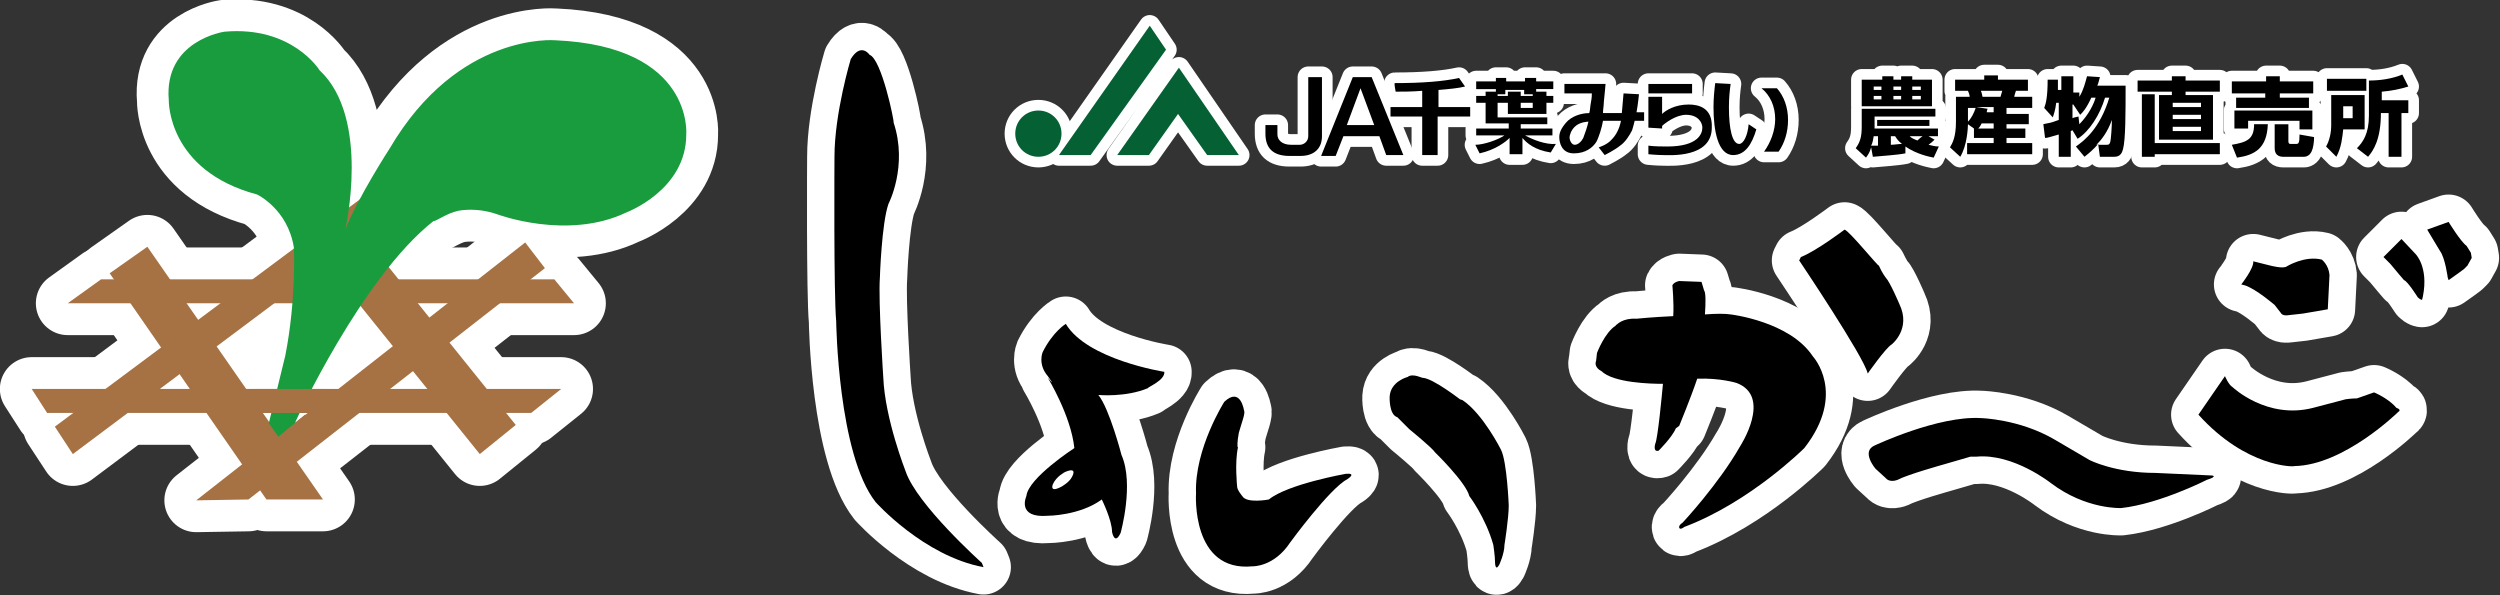 <?xml version="1.0" encoding="utf-8"?>
<!-- Generator: Adobe Illustrator 24.0.3, SVG Export Plug-In . SVG Version: 6.00 Build 0)  -->
<svg version="1.1" id="レイヤー_1" xmlns="http://www.w3.org/2000/svg" xmlns:xlink="http://www.w3.org/1999/xlink" x="0px"
	 y="0px" width="291.8px" height="69.5px" viewBox="0 0 291.8 69.5" style="enable-background:new 0 0 291.8 69.5;"
	 xml:space="preserve">
<rect x="0" y="0" width="291.8" height="69.5" fill="#333333" stroke="none"/>
<style type="text/css">
	.st0{fill:#FFFFFF;}
	.st1{fill:none;stroke:#FFFFFF;stroke-width:6.385;stroke-linecap:round;stroke-linejoin:round;}
	.st2{fill:none;stroke:#FFFFFF;stroke-width:2.483;stroke-linecap:round;stroke-linejoin:round;}
	.st3{fill:#056134;}
	.st4{fill:none;stroke:#FFFFFF;stroke-width:7.429;stroke-linecap:round;stroke-linejoin:round;}
	.st5{fill:#A67243;}
	.st6{fill:#189C3E;}
</style>
<path class="st0" d="M101.5,6.4c0,0-1-1.5-2.2,0.5c0,0-1.9,6.3-1.9,11.4c0,0-0.1,16,0.2,19.2c0,0,0.2,15.5,4.6,21.1
	c0,0,5.6,6.3,12.6,7.6l-0.2-0.5c0,0-7.6-6.8-8.9-10.7c0,0-2.4-6.1-2.6-10.9c0,0-0.6-9-0.4-11.7c0,0,0.2-6.3,1-8.6
	c0,0,2.3-4.4,0.6-9.5C104.4,14.2,102.9,6.9,101.5,6.4"/>
<path class="st1" d="M101.5,6.4c0,0-1-1.5-2.2,0.5c0,0-1.9,6.3-1.9,11.4c0,0-0.1,16,0.2,19.2c0,0,0.2,15.5,4.6,21.1
	c0,0,5.6,6.3,12.6,7.6l-0.2-0.5c0,0-7.6-6.8-8.9-10.7c0,0-2.4-6.1-2.6-10.9c0,0-0.6-9-0.4-11.7c0,0,0.2-6.3,1-8.6
	c0,0,2.3-4.4,0.6-9.5C104.4,14.2,102.9,6.9,101.5,6.4"/>
<path class="st0" d="M135.9,43.4c0,0-9-1.4-11.5-5.6c0,0-1.5,0.9-2.7,3.3c0,0-0.6,1.4,0.6,2.8c1.1,1.5,0,0.2,0,0.2s2.7,4.4,3.1,8.2
	c0,0-5.4,3.5-5.6,5.6c0,0-1.2,2.6,2.5,2.3c0,0,3.7,0,6.3-1.9c0,0,1.2,2.4,1.2,3.8c0,0,0.3,1.6,1,0.1c0,0,1.6-5.7,0.1-9.1
	c0,0-1.4-5.4-2.7-7c0,0,3.2,0.3,5.8-0.8C133.9,45.2,136,44.4,135.9,43.4 M125.1,55.7c-0.3,0.6-1.2,1.1-1.2,1.1c-1.5,0.8-1-0.3-1-0.3
	c0.4-0.9,1.4-1.4,1.4-1.4C125.9,54.4,125.1,55.7,125.1,55.7"/>
<path class="st1" d="M135.9,43.4c0,0-9-1.4-11.5-5.6c0,0-1.5,0.9-2.7,3.3c0,0-0.6,1.4,0.6,2.8c1.1,1.5,0,0.2,0,0.2s2.7,4.4,3.1,8.2
	c0,0-5.4,3.5-5.6,5.6c0,0-1.2,2.6,2.5,2.3c0,0,3.7,0,6.3-1.9c0,0,1.2,2.4,1.2,3.8c0,0,0.3,1.6,1,0.1c0,0,1.6-5.7,0.1-9.1
	c0,0-1.4-5.4-2.7-7c0,0,3.2,0.3,5.8-0.8C133.9,45.2,136,44.4,135.9,43.4 M125.1,55.7c-0.3,0.6-1.2,1.1-1.2,1.1c-1.5,0.8-1-0.3-1-0.3
	c0.4-0.9,1.4-1.4,1.4-1.4C125.9,54.4,125.1,55.7,125.1,55.7"/>
<path class="st0" d="M144.6,50.5c0.3-1.1,0.8-2.3,0.6-2.6c0,0-0.4-2.8-2.3-1c0,0-3.5,5.5-3.3,10.7c0,0-0.6,9.2,6.6,8.5
	c0,0,2.5,0.1,4.4-2.8c0,0,4.6-6.3,6.7-7.4c0,0,1.1-0.7-0.2-0.6c0,0-6.8,1.2-9,3c0,0-2.6,0.5-3.1-0.4c0,0-0.6-0.7-0.6-1.1
	c0,0-0.3-2.8,0.1-4.6C144.4,52.3,144.4,51.5,144.6,50.5"/>
<path class="st1" d="M144.6,50.5c0.3-1.1,0.8-2.3,0.6-2.6c0,0-0.4-2.8-2.3-1c0,0-3.5,5.5-3.3,10.7c0,0-0.6,9.2,6.6,8.5
	c0,0,2.5,0.1,4.4-2.8c0,0,4.6-6.3,6.7-7.4c0,0,1.1-0.7-0.2-0.6c0,0-6.8,1.2-9,3c0,0-2.6,0.5-3.1-0.4c0,0-0.6-0.7-0.6-1.1
	c0,0-0.3-2.8,0.1-4.6C144.4,52.3,144.4,51.5,144.6,50.5"/>
<path class="st0" d="M164.3,44c0,0-2,0.5-2.1,2.3c0,0-0.1,2.1,0.9,2.4l1.4,1.4c0,0,2.7,2.2,3,2.7c0,0,3.6,3.5,4,5.1
	c0,0,1.9,2.5,2.8,5.7c0,0,0.2,1.3,0.2,2c0,0,0,1.2,0.5,0.3c0,0,0.6-1.3,0.6-2.3c0,0,0.5-3.1,0.5-4.6c0,0-0.2-5.1-0.9-6.5
	c0,0-2.1-4.2-4.5-5.8l-0.3-0.1c0,0-3.1-2.4-4.3-2.5C166.1,44.2,164.9,43.5,164.3,44"/>
<path class="st1" d="M164.3,44c0,0-2,0.5-2.1,2.3c0,0-0.1,2.1,0.9,2.4l1.4,1.4c0,0,2.7,2.2,3,2.7c0,0,3.6,3.5,4,5.1
	c0,0,1.9,2.5,2.8,5.7c0,0,0.2,1.3,0.2,2c0,0,0,1.2,0.5,0.3c0,0,0.6-1.3,0.6-2.3c0,0,0.5-3.1,0.5-4.6c0,0-0.2-5.1-0.9-6.5
	c0,0-2.1-4.2-4.5-5.8l-0.3-0.1c0,0-3.1-2.4-4.3-2.5C166.1,44.2,164.9,43.5,164.3,44"/>
<path class="st0" d="M211.6,41.6c-2.7-4.1-9.6-4.9-9.6-4.9c-0.6-0.1-1.7-0.1-3,0c0.1-1.4,0.1-2.6-0.1-2.8l-0.3-1l-2.6-0.1
	c0,0-0.6,0.1-0.8,0.5c0,0,0.2,2.1,0.1,3.6c-2.3,0.1-4.3,0.3-4.3,0.3c-1.6-0.1-2.3,0.7-2.3,0.7c-0.1,0-0.1,0-0.1,0.1
	c-1.3,0.8-2.2,3.2-2.2,3.2l-0.1,0.9c-0.3,0.8,0.6,1.2,0.6,1.2c1.4,1.4,5.8,1.5,7.2,1.5c-0.1,1.1-0.6,6.4-0.9,7c0,0-0.3,1,0.4,0.8
	c0,0,1.6-1.6,2-2.6l0.4-0.3c0,0,1.4-3.4,2.1-5.5c2.7-0.1,4.6,0.5,4.6,0.5c4.2,1.6,0.4,7.4,0.4,7.4c-2.5,4.4-6.7,8.9-6.7,8.9
	s-0.5,0.3-0.4,0.6c0.1,0.3,0.6-0.1,0.6-0.1c7.7-2.9,14-9.2,14-9.2C215.6,45.9,211.6,41.6,211.6,41.6"/>
<path class="st1" d="M211.6,41.6c-2.7-4.1-9.6-4.9-9.6-4.9c-0.6-0.1-1.7-0.1-3,0c0.1-1.4,0.1-2.6-0.1-2.8l-0.3-1l-2.6-0.1
	c0,0-0.6,0.1-0.8,0.5c0,0,0.2,2.1,0.1,3.6c-2.3,0.1-4.3,0.3-4.3,0.3c-1.6-0.1-2.3,0.7-2.3,0.7c-0.1,0-0.1,0-0.1,0.1
	c-1.3,0.8-2.2,3.2-2.2,3.2l-0.1,0.9c-0.3,0.8,0.6,1.2,0.6,1.2c1.4,1.4,5.8,1.5,7.2,1.5c-0.1,1.1-0.6,6.4-0.9,7c0,0-0.3,1,0.4,0.8
	c0,0,1.6-1.6,2-2.6l0.4-0.3c0,0,1.4-3.4,2.1-5.5c2.7-0.1,4.6,0.5,4.6,0.5c4.2,1.6,0.4,7.4,0.4,7.4c-2.5,4.4-6.7,8.9-6.7,8.9
	s-0.5,0.3-0.4,0.6c0.1,0.3,0.6-0.1,0.6-0.1c7.7-2.9,14-9.2,14-9.2C215.6,45.9,211.6,41.6,211.6,41.6"/>
<path class="st0" d="M215.3,26.8c0,0-3.3,2.5-5.1,3.2l-0.2,0.4c0,0,7.6,11.3,8,13.2c0,0,2.1-3,2.8-3.4c0,0,2.3-1.8,0.9-4.7
	c0,0-1.1-2.6-1.6-3.1c0,0-0.4-0.5-0.8-1.4C219.2,31.1,215.9,27,215.3,26.8"/>
<path class="st1" d="M215.3,26.8c0,0-3.3,2.5-5.1,3.2l-0.2,0.4c0,0,7.6,11.3,8,13.2c0,0,2.1-3,2.8-3.4c0,0,2.3-1.8,0.9-4.7
	c0,0-1.1-2.6-1.6-3.1c0,0-0.4-0.5-0.8-1.4C219.2,31.1,215.9,27,215.3,26.8"/>
<path class="st0" d="M218.9,54.7c0,0-1.7-2-0.1-2.7c0,0,7.4-3.5,12.4-3.2c0,0,4.5,0.1,8.6,2.5l4.1,2.4c0,0,2.9,1.5,7.7,1.5l6.6,0.3
	c0,0,0.7,0.1-0.6,0.5c0,0-5.5,2.8-10,3.3c0,0-4.1,0.2-8.2-2.9c0,0-4.4-3.5-8.7-3.1H230l-3.1,0.9c0,0-4.3,1.2-5.4,1.8
	c0,0-0.9,0.4-1.4-0.2L218.9,54.7z"/>
<path class="st1" d="M218.9,54.7c0,0-1.7-2-0.1-2.7c0,0,7.4-3.5,12.4-3.2c0,0,4.5,0.1,8.6,2.5l4.1,2.4c0,0,2.9,1.5,7.7,1.5l6.6,0.3
	c0,0,0.7,0.1-0.6,0.5c0,0-5.5,2.8-10,3.3c0,0-4.1,0.2-8.2-2.9c0,0-4.4-3.5-8.7-3.1H230l-3.1,0.9c0,0-4.3,1.2-5.4,1.8
	c0,0-0.9,0.4-1.4-0.2L218.9,54.7z"/>
<path class="st0" d="M263,30.5L265,31c0,0,1.5,0.4,1.9,0.1c0,0,2.1-1.3,4.1-0.8c0,0,0.8,0.6,0.9,1.8l-0.2,4l-2.9,0.5l-1.8,0.2
	c0,0-0.6,0.1-0.8-0.3l-0.7-0.9c0,0-2.2-1.9-3.5-2.3l-0.4-0.1C261.6,33.2,263.1,31.3,263,30.5"/>
<path class="st1" d="M263,30.5L265,31c0,0,1.5,0.4,1.9,0.1c0,0,2.1-1.3,4.1-0.8c0,0,0.8,0.6,0.9,1.8l-0.2,4l-2.9,0.5l-1.8,0.2
	c0,0-0.6,0.1-0.8-0.3l-0.7-0.9c0,0-2.2-1.9-3.5-2.3l-0.4-0.1C261.6,33.2,263.1,31.3,263,30.5"/>
<path class="st0" d="M256.6,48.4l3.1-4.5c0,0,0.4,1,0.9,1.3c0,0,4,3.8,9.4,2.4l3.8-1c0,0,0.7-0.1,1.3-0.1c0,0,1.7-0.6,2-0.7
	c0,0,1.7,0.7,2.6,1.8c0,0,0.7,0.2,0.2,0.5c0,0-6.3,6.2-12.1,6.3C267.8,54.5,262.2,54.6,256.6,48.4"/>
<path class="st1" d="M256.6,48.4l3.1-4.5c0,0,0.4,1,0.9,1.3c0,0,4,3.8,9.4,2.4l3.8-1c0,0,0.7-0.1,1.3-0.1c0,0,1.7-0.6,2-0.7
	c0,0,1.7,0.7,2.6,1.8c0,0,0.7,0.2,0.2,0.5c0,0-6.3,6.2-12.1,6.3C267.8,54.5,262.2,54.6,256.6,48.4"/>
<path class="st0" d="M278.2,30l2.1-2.1l1.6,1.7c0,0,1.6,1.5,0.9,5l-0.1,0.4c0,0-0.2,0-0.5-0.3c0,0-1.2-1.9-1.6-2L280,32l-1-1.2
	L278.2,30z"/>
<path class="st1" d="M278.2,30l2.1-2.1l1.6,1.7c0,0,1.6,1.5,0.9,5l-0.1,0.4c0,0-0.2,0-0.5-0.3c0,0-1.2-1.9-1.6-2L280,32l-1-1.2
	L278.2,30z"/>
<path class="st0" d="M283.3,26.8l2.5-0.9c0,0,1.4,2.3,2.1,2.8l0.5,0.8l0.1,0.6l-0.5,0.9c0,0-0.1,0.1-0.4,0.4c0,0-1.2,0.9-1.8,1.3
	l-0.1-0.3c0,0-0.3-2.3-0.9-3.1L283.3,26.8z"/>
<path class="st1" d="M283.3,26.8l2.5-0.9c0,0,1.4,2.3,2.1,2.8l0.5,0.8l0.1,0.6l-0.5,0.9c0,0-0.1,0.1-0.4,0.4c0,0-1.2,0.9-1.8,1.3
	l-0.1-0.3c0,0-0.3-2.3-0.9-3.1L283.3,26.8z"/>
<path d="M101.5,6.4c0,0-1-1.5-2.2,0.5c0,0-1.9,6.3-1.9,11.4c0,0-0.1,16,0.2,19.2c0,0,0.2,15.5,4.6,21.1c0,0,5.6,6.3,12.6,7.6
	l-0.2-0.5c0,0-7.6-6.8-8.9-10.7c0,0-2.4-6.1-2.6-10.9c0,0-0.6-9-0.4-11.7c0,0,0.2-6.3,1-8.6c0,0,2.3-4.4,0.6-9.5
	C104.4,14.2,102.9,6.9,101.5,6.4"/>
<path d="M135.9,43.4c0,0-9-1.4-11.5-5.6c0,0-1.5,0.9-2.7,3.3c0,0-0.6,1.4,0.6,2.8c1.1,1.5,0,0.2,0,0.2s2.7,4.4,3.1,8.2
	c0,0-5.4,3.5-5.6,5.6c0,0-1.2,2.6,2.5,2.3c0,0,3.7,0,6.3-1.9c0,0,1.2,2.4,1.2,3.8c0,0,0.3,1.6,1,0.1c0,0,1.6-5.7,0.1-9.1
	c0,0-1.4-5.4-2.7-7c0,0,3.2,0.3,5.8-0.8C133.9,45.2,136,44.4,135.9,43.4 M125.1,55.7c-0.3,0.6-1.2,1.1-1.2,1.1c-1.5,0.8-1-0.3-1-0.3
	c0.4-0.9,1.4-1.4,1.4-1.4C125.9,54.4,125.1,55.7,125.1,55.7"/>
<path d="M144.6,50.5c0.3-1.1,0.8-2.3,0.6-2.6c0,0-0.4-2.8-2.3-1c0,0-3.5,5.5-3.3,10.7c0,0-0.6,9.2,6.6,8.5c0,0,2.5,0.1,4.4-2.8
	c0,0,4.6-6.3,6.7-7.4c0,0,1.1-0.7-0.2-0.6c0,0-6.8,1.2-9,3c0,0-2.6,0.5-3.1-0.4c0,0-0.6-0.7-0.6-1.1c0,0-0.3-2.8,0.1-4.6
	C144.4,52.3,144.4,51.5,144.6,50.5"/>
<path d="M164.3,44c0,0-2,0.5-2.1,2.3c0,0-0.1,2.1,0.9,2.4l1.4,1.4c0,0,2.7,2.2,3,2.7c0,0,3.6,3.5,4,5.1c0,0,1.9,2.5,2.8,5.7
	c0,0,0.2,1.3,0.2,2c0,0,0,1.2,0.5,0.3c0,0,0.6-1.3,0.6-2.3c0,0,0.5-3.1,0.5-4.6c0,0-0.2-5.1-0.9-6.5c0,0-2.1-4.2-4.5-5.8l-0.3-0.1
	c0,0-3.1-2.4-4.3-2.5C166.1,44.2,164.9,43.5,164.3,44"/>
<path d="M211.6,41.6c-2.7-4.1-9.6-4.9-9.6-4.9c-0.6-0.1-1.7-0.1-3,0c0.1-1.4,0.1-2.6-0.1-2.8l-0.3-1l-2.6-0.1c0,0-0.6,0.1-0.8,0.5
	c0,0,0.2,2.1,0.1,3.6c-2.3,0.1-4.3,0.3-4.3,0.3c-1.6-0.1-2.3,0.7-2.3,0.7c-0.1,0-0.1,0-0.1,0.1c-1.3,0.8-2.2,3.2-2.2,3.2l-0.1,0.9
	c-0.3,0.8,0.6,1.2,0.6,1.2c1.4,1.4,5.8,1.5,7.2,1.5c-0.1,1.1-0.6,6.4-0.9,7c0,0-0.3,1,0.4,0.8c0,0,1.6-1.6,2-2.6l0.4-0.3
	c0,0,1.4-3.4,2.1-5.5c2.7-0.1,4.6,0.5,4.6,0.5c4.2,1.6,0.4,7.4,0.4,7.4c-2.5,4.4-6.7,8.9-6.7,8.9s-0.5,0.3-0.4,0.6
	c0.1,0.3,0.6-0.1,0.6-0.1c7.7-2.9,14-9.2,14-9.2C215.6,45.9,211.6,41.6,211.6,41.6"/>
<path d="M215.3,26.8c0,0-3.3,2.5-5.1,3.2l-0.2,0.4c0,0,7.6,11.3,8,13.2c0,0,2.1-3,2.8-3.4c0,0,2.3-1.8,0.9-4.7c0,0-1.1-2.6-1.6-3.1
	c0,0-0.4-0.5-0.8-1.4C219.2,31.1,215.9,27,215.3,26.8"/>
<path d="M218.9,54.7c0,0-1.7-2-0.1-2.7c0,0,7.4-3.5,12.4-3.2c0,0,4.5,0.1,8.6,2.5l4.1,2.4c0,0,2.9,1.5,7.7,1.5l6.6,0.3
	c0,0,0.7,0.1-0.6,0.5c0,0-5.5,2.8-10,3.3c0,0-4.1,0.2-8.2-2.9c0,0-4.4-3.5-8.7-3.1H230l-3.1,0.9c0,0-4.3,1.2-5.4,1.8
	c0,0-0.9,0.4-1.4-0.2L218.9,54.7z"/>
<path d="M263,30.5L265,31c0,0,1.5,0.4,1.9,0.1c0,0,2.1-1.3,4.1-0.8c0,0,0.8,0.6,0.9,1.8l-0.2,4l-2.9,0.5l-1.8,0.2
	c0,0-0.6,0.1-0.8-0.3l-0.7-0.9c0,0-2.2-1.9-3.5-2.3l-0.4-0.1C261.6,33.2,263.1,31.3,263,30.5"/>
<path d="M256.6,48.4l3.1-4.5c0,0,0.4,1,0.9,1.3c0,0,4,3.8,9.4,2.4l3.8-1c0,0,0.7-0.1,1.3-0.1c0,0,1.7-0.6,2-0.7c0,0,1.7,0.7,2.6,1.8
	c0,0,0.7,0.2,0.2,0.5c0,0-6.3,6.2-12.1,6.3C267.8,54.5,262.2,54.6,256.6,48.4"/>
<path d="M278.2,30l2.1-2.1l1.6,1.7c0,0,1.6,1.5,0.9,5l-0.1,0.4c0,0-0.2,0-0.5-0.3c0,0-1.2-1.9-1.6-2L280,32l-1-1.2L278.2,30z"/>
<path d="M283.3,26.8l2.5-0.9c0,0,1.4,2.3,2.1,2.8l0.5,0.8l0.1,0.6l-0.5,0.9c0,0-0.1,0.1-0.4,0.4c0,0-1.2,0.9-1.8,1.3l-0.1-0.3
	c0,0-0.3-2.3-0.9-3.1L283.3,26.8z"/>
<path class="st0" d="M222.4,17.9c-1,0.2-2.8,0.3-3.8,0.4l-0.2-1.1c-0.2,0.7-0.4,0.9-0.6,1.2l-1.2-1.1c0.5-0.7,0.7-1.3,0.7-2.5v-2.1
	h8.6v0.9h-7.1V15h7.4v0.9h-1.1l0.7,0.4c-0.2,0.2-0.3,0.3-0.7,0.6c0.4,0.1,0.8,0.2,1.2,0.2l-0.6,1.3c-0.5-0.1-2-0.4-3.3-1.3V17.9z
	 M217.4,9.3h2.3V8.9h1.3v0.4h0.9V8.9h1.3v0.4h2.3v3.1h-8.2V9.3z M218.7,15.9c-0.1,0.5-0.1,0.7-0.3,1.1c0.1,0,0.7,0,0.8,0v-1.1H218.7
	z M218.7,10.5h0.9v-0.4h-0.9V10.5z M218.7,11.6h0.9v-0.4h-0.9V11.6z M225.2,14.7h-6.1v-0.7h6.1V14.7z M220.7,15.9v1
	c0.4,0,0.9-0.1,1.3-0.1c-0.5-0.4-0.6-0.6-0.8-0.9H220.7z M221,10.5h0.9v-0.4H221V10.5z M221,11.6h0.9v-0.4H221V11.6z M222.9,15.9
	c0.2,0.2,0.4,0.3,0.9,0.5c0,0,0.3-0.3,0.6-0.5H222.9z M223.2,10.5h1v-0.4h-1V10.5z M223.2,11.6h1v-0.4h-1V11.6z"/>
<path class="st2" d="M222.4,17.9c-1,0.2-2.8,0.3-3.8,0.4l-0.2-1.1c-0.2,0.7-0.4,0.9-0.6,1.2l-1.2-1.1c0.5-0.7,0.7-1.3,0.7-2.5v-2.1
	h8.6v0.9h-7.1V15h7.4v0.9h-1.1l0.7,0.4c-0.2,0.2-0.3,0.3-0.7,0.6c0.4,0.1,0.8,0.2,1.2,0.2l-0.6,1.3c-0.5-0.1-2-0.4-3.3-1.3V17.9z
	 M217.4,9.3h2.3V8.9h1.3v0.4h0.9V8.9h1.3v0.4h2.3v3.1h-8.2V9.3z M218.7,15.9c-0.1,0.5-0.1,0.7-0.3,1.1c0.1,0,0.7,0,0.8,0v-1.1H218.7
	z M218.7,10.5h0.9v-0.4h-0.9V10.5z M218.7,11.6h0.9v-0.4h-0.9V11.6z M225.2,14.7h-6.1v-0.7h6.1V14.7z M220.7,15.9v1
	c0.4,0,0.9-0.1,1.3-0.1c-0.5-0.4-0.6-0.6-0.8-0.9H220.7z M221,10.5h0.9v-0.4H221V10.5z M221,11.6h0.9v-0.4H221V11.6z M222.9,15.9
	c0.2,0.2,0.4,0.3,0.9,0.5c0,0,0.3-0.3,0.6-0.5H222.9z M223.2,10.5h1v-0.4h-1V10.5z M223.2,11.6h1v-0.4h-1V11.6z"/>
<path class="st0" d="M230.4,15l-0.7-0.5c0,0.4-0.1,2.5-0.9,3.8l-1.2-1.1c0.3-0.5,0.7-1.2,0.7-3v-2.9h1.6c0-0.2-0.1-0.5-0.2-0.7h-1.5
	V9.3h3.4V8.8h1.6v0.5h3.5v1.3h-1.4c-0.1,0.3-0.2,0.6-0.2,0.7h2.1v1.3h-3v0.7h2.6v1.2h-2.6V15h2.2v1.1h-2.2v0.6h3V18h-7.6v-1.3h3.1
	v-0.6h-2.3V15z M229.7,12.6v1.6c0.4-0.4,0.7-1,0.9-1.6H229.7z M232.7,13.2v-0.7h-2l1.3,0.2c-0.1,0.2-0.1,0.3-0.1,0.4H232.7z
	 M232.7,15v-0.6h-1.4c-0.2,0.4-0.3,0.5-0.4,0.6H232.7z M231.2,10.6c0.1,0.2,0.1,0.2,0.2,0.7h2.1c0.1-0.3,0.1-0.4,0.2-0.7H231.2z"/>
<path class="st2" d="M230.4,15l-0.7-0.5c0,0.4-0.1,2.5-0.9,3.8l-1.2-1.1c0.3-0.5,0.7-1.2,0.7-3v-2.9h1.6c0-0.2-0.1-0.5-0.2-0.7h-1.5
	V9.3h3.4V8.8h1.6v0.5h3.5v1.3h-1.4c-0.1,0.3-0.2,0.6-0.2,0.7h2.1v1.3h-3v0.7h2.6v1.2h-2.6V15h2.2v1.1h-2.2v0.6h3V18h-7.6v-1.3h3.1
	v-0.6h-2.3V15z M229.7,12.6v1.6c0.4-0.4,0.7-1,0.9-1.6H229.7z M232.7,13.2v-0.7h-2l1.3,0.2c-0.1,0.2-0.1,0.3-0.1,0.4H232.7z
	 M232.7,15v-0.6h-1.4c-0.2,0.4-0.3,0.5-0.4,0.6H232.7z M231.2,10.6c0.1,0.2,0.1,0.2,0.2,0.7h2.1c0.1-0.3,0.1-0.4,0.2-0.7H231.2z"/>
<path class="st0" d="M242.3,17.1c1-0.7,2.8-2.1,3.9-5.7h-0.5c-0.6,2-1.8,3.9-3.2,4.8l-0.6-1l-0.2,0.1v3h-1.4v-2.6
	c-1.1,0.3-1.3,0.4-1.6,0.4l-0.2-1.6c0.3-0.1,0.8-0.1,1.8-0.5v-2H240c-0.1,0.9-0.3,1.4-0.4,1.7l-1-1.1c0.2-0.5,0.4-1.3,0.4-3.3l1.2,0
	c0,0.3,0,0.6,0,1.2h0.4V8.9h1.4v1.9h0.7v0.5c0.5-0.8,0.7-1.7,0.9-2.4l1.5,0.1c-0.1,0.3-0.1,0.5-0.3,1h3.3c0,3.1,0,6.3-0.3,7.4
	c-0.1,0.4-0.3,0.9-1,0.9h-1.7l-0.2-1.5c-0.6,0.7-1.1,1.1-1.6,1.5L242.3,17.1z M244.1,11.4c-0.6,1.3-1,1.7-1.3,2l-0.8-1.2h-0.1v1.6
	c0.2-0.1,0.3-0.1,0.7-0.2l0.1,0.9c1.1-1.1,1.7-2.4,1.9-3.1H244.1z M245.8,16.9c0.3,0,0.4,0,0.5-0.3c0.1-0.3,0.2-1.9,0.2-2.6
	c-0.5,1.4-1.2,2.3-1.8,2.9H245.8z"/>
<path class="st2" d="M242.3,17.1c1-0.7,2.8-2.1,3.9-5.7h-0.5c-0.6,2-1.8,3.9-3.2,4.8l-0.6-1l-0.2,0.1v3h-1.4v-2.6
	c-1.1,0.3-1.3,0.4-1.6,0.4l-0.2-1.6c0.3-0.1,0.8-0.1,1.8-0.5v-2H240c-0.1,0.9-0.3,1.4-0.4,1.7l-1-1.1c0.2-0.5,0.4-1.3,0.4-3.3l1.2,0
	c0,0.3,0,0.6,0,1.2h0.4V8.9h1.4v1.9h0.7v0.5c0.5-0.8,0.7-1.7,0.9-2.4l1.5,0.1c-0.1,0.3-0.1,0.5-0.3,1h3.3c0,3.1,0,6.3-0.3,7.4
	c-0.1,0.4-0.3,0.9-1,0.9h-1.7l-0.2-1.5c-0.6,0.7-1.1,1.1-1.6,1.5L242.3,17.1z M244.1,11.4c-0.6,1.3-1,1.7-1.3,2l-0.8-1.2h-0.1v1.6
	c0.2-0.1,0.3-0.1,0.7-0.2l0.1,0.9c1.1-1.1,1.7-2.4,1.9-3.1H244.1z M245.8,16.9c0.3,0,0.4,0,0.5-0.3c0.1-0.3,0.2-1.9,0.2-2.6
	c-0.5,1.4-1.2,2.3-1.8,2.9H245.8z"/>
<path class="st0" d="M253.6,8.9h1.5v0.5h4v1.3h-4v0.4h3.2v5.2h-6.3v-5.2h1.5v-0.4h-4V9.4h4V8.9z M251.5,16.7h7.6V18h-7.6v0.3H250
	v-7.3h1.5V16.7z M253.6,12.5h3.3V12h-3.3V12.5z M253.6,13.9h3.3v-0.5h-3.3V13.9z M253.6,15.3h3.3v-0.5h-3.3V15.3z"/>
<path class="st2" d="M253.6,8.9h1.5v0.5h4v1.3h-4v0.4h3.2v5.2h-6.3v-5.2h1.5v-0.4h-4V9.4h4V8.9z M251.5,16.7h7.6V18h-7.6v0.3H250
	v-7.3h1.5V16.7z M253.6,12.5h3.3V12h-3.3V12.5z M253.6,13.9h3.3v-0.5h-3.3V13.9z M253.6,15.3h3.3v-0.5h-3.3V15.3z"/>
<path class="st0" d="M264.7,14.5c-0.1,2.8-1.5,3.6-3.6,3.9l-0.6-1.5c1.7-0.3,2.6-0.6,2.6-2.4H264.7z M260.6,9.5h3.9V8.9h1.6v0.6h3.9
	v1.4h-3.9v0.5h3.4v1.2h-8.5v-1.2h3.4v-0.5h-3.9V9.5z M260.8,12.9h9.1v2.2h-1.5v-1h-6v0.9h-1.6V12.9z M270.1,16
	c0,0.6-0.1,1.3-0.3,1.7c-0.3,0.6-0.8,0.6-0.9,0.6h-2.4c-0.6,0-1-0.3-1-1v-2.8h1.6v2c0,0.2,0.1,0.3,0.2,0.3h0.7
	c0.3,0,0.4-0.1,0.4-1.1L270.1,16z"/>
<path class="st2" d="M264.7,14.5c-0.1,2.8-1.5,3.6-3.6,3.9l-0.6-1.5c1.7-0.3,2.6-0.6,2.6-2.4H264.7z M260.6,9.5h3.9V8.9h1.6v0.6h3.9
	v1.4h-3.9v0.5h3.4v1.2h-8.5v-1.2h3.4v-0.5h-3.9V9.5z M260.8,12.9h9.1v2.2h-1.5v-1h-6v0.9h-1.6V12.9z M270.1,16
	c0,0.6-0.1,1.3-0.3,1.7c-0.3,0.6-0.8,0.6-0.9,0.6h-2.4c-0.6,0-1-0.3-1-1v-2.8h1.6v2c0,0.2,0.1,0.3,0.2,0.3h0.7
	c0.3,0,0.4-0.1,0.4-1.1L270.1,16z"/>
<path class="st0" d="M272.1,11.1h3.9v4h-2.5c-0.1,0.9-0.2,2.1-0.8,3.2l-1.2-1.2c0.4-0.7,0.6-1.6,0.6-2.5V11.1z M271.6,9.2h4.6v1.4
	h-4.6V9.2z M273.5,13.8h1.1v-1.4h-1.1V13.8z M280.3,13.2v5.1h-1.5v-5.1h-0.9c0,3.1-0.9,4.4-1.5,5.1l-1.3-1c0.7-0.7,1.4-1.7,1.4-3.8
	V9.4c1.3,0,2.7-0.2,3.9-0.7l0.7,1.4c-1,0.3-1.9,0.5-3.1,0.6v1h3.1v1.5H280.3z"/>
<path class="st2" d="M272.1,11.1h3.9v4h-2.5c-0.1,0.9-0.2,2.1-0.8,3.2l-1.2-1.2c0.4-0.7,0.6-1.6,0.6-2.5V11.1z M271.6,9.2h4.6v1.4
	h-4.6V9.2z M273.5,13.8h1.1v-1.4h-1.1V13.8z M280.3,13.2v5.1h-1.5v-5.1h-0.9c0,3.1-0.9,4.4-1.5,5.1l-1.3-1c0.7-0.7,1.4-1.7,1.4-3.8
	V9.4c1.3,0,2.7-0.2,3.9-0.7l0.7,1.4c-1,0.3-1.9,0.5-3.1,0.6v1h3.1v1.5H280.3z"/>
<path class="st0" d="M123.9,15.6c0,1.5-1.2,2.7-2.7,2.7c-1.5,0-2.7-1.2-2.7-2.7c0-1.5,1.2-2.7,2.7-2.7
	C122.7,12.9,123.9,14.1,123.9,15.6"/>
<path class="st2" d="M123.9,15.6c0,1.5-1.2,2.7-2.7,2.7c-1.5,0-2.7-1.2-2.7-2.7c0-1.5,1.2-2.7,2.7-2.7
	C122.7,12.9,123.9,14.1,123.9,15.6z"/>
<path class="st0" d="M137.6,7.9l-7.2,10.2h3.7l3.4-4.8l3.4,4.8h3.7L137.6,7.9z M136.1,5.8L134.2,3l-10.6,15.1h3.7L136.1,5.8z"/>
<path class="st2" d="M137.6,7.9l-7.2,10.2h3.7l3.4-4.8l3.4,4.8h3.7L137.6,7.9z M136.1,5.8L134.2,3l-10.6,15.1h3.7L136.1,5.8z"/>
<path class="st0" d="M152.7,9v6.9c0,0.6-0.5,1-1,1h-1c-1.1,0-1.6-0.6-1.6-1.2v-1.1h-1.4v1c0,1.7,0.9,2.6,2.8,2.6h1.3
	c1.5,0,2.5-0.8,2.5-2.3V9H152.7z"/>
<path class="st2" d="M152.7,9v6.9c0,0.6-0.5,1-1,1h-1c-1.1,0-1.6-0.6-1.6-1.2v-1.1h-1.4v1c0,1.7,0.9,2.6,2.8,2.6h1.3
	c1.5,0,2.5-0.8,2.5-2.3V9H152.7z"/>
<path class="st0" d="M161.8,18.1h2L160.1,9h-2.2l-3.7,9.2h1.7l0.9-2.3h4.2L161.8,18.1z M157.2,14.6l1.6-4.3l1.6,4.3H157.2z"/>
<path class="st2" d="M161.8,18.1h2L160.1,9h-2.2l-3.7,9.2h1.7l0.9-2.3h4.2L161.8,18.1z M157.2,14.6l1.6-4.3l1.6,4.3H157.2z"/>
<path class="st0" d="M171.7,12.5h-3.8v-2c1.2-0.1,2.3-0.2,3.1-0.4l-0.7-1c-1.8,0.4-4.3,0.6-7.5,0.6c-0.1,0,0.1,1,0.1,1
	c0.8,0,1.9,0,3.1-0.1v1.9h-3.7v1.1h3.7v4.5h1.8v-4.5h3.8V12.5z"/>
<path class="st2" d="M171.7,12.5h-3.8v-2c1.2-0.1,2.3-0.2,3.1-0.4l-0.7-1c-1.8,0.4-4.3,0.6-7.5,0.6c-0.1,0,0.1,1,0.1,1
	c0.8,0,1.9,0,3.1-0.1v1.9h-3.7v1.1h3.7v4.5h1.8v-4.5h3.8V12.5z"/>
<path class="st0" d="M178,15.8h3.2V15h-3.7v-0.5h3.1v-0.8h-5.8V12h1.2v1.3h4.5V12h0.8v-0.8h-0.8v-0.5h-1.2v-0.3h2V9.5h-2V9.1h-1.3
	v0.4h-2.2V9.1h-1.2v0.4h-2.3v0.9h2.3v0.3h-1.2v0.5h-1.1V12h1.1v2.4h2.7V15h-3.8v0.8h3.3c-0.7,0.5-2.4,1.1-3.4,1.1l0.5,1
	c1.8-0.4,3-1.3,3.5-1.8v1.9h1.5v-1.9c0.5,0.6,1.4,1.4,3.3,1.7l0.6-1C180.4,16.9,178.9,16.3,178,15.8 M178.9,12.6h-1.4V12h1.4V12.6z
	 M174.8,11h0.9v-0.5h2.2V11h1v0.2h-1.4v-0.5H176v0.5h-1.2V11z"/>
<path class="st2" d="M178,15.8h3.2V15h-3.7v-0.5h3.1v-0.8h-5.8V12h1.2v1.3h4.5V12h0.8v-0.8h-0.8v-0.5h-1.2v-0.3h2V9.5h-2V9.1h-1.3
	v0.4h-2.2V9.1h-1.2v0.4h-2.3v0.9h2.3v0.3h-1.2v0.5h-1.1V12h1.1v2.4h2.7V15h-3.8v0.8h3.3c-0.7,0.5-2.4,1.1-3.4,1.1l0.5,1
	c1.8-0.4,3-1.3,3.5-1.8v1.9h1.5v-1.9c0.5,0.6,1.4,1.4,3.3,1.7l0.6-1C180.4,16.9,178.9,16.3,178,15.8z M178.9,12.6h-1.4V12h1.4V12.6z
	 M174.8,11h0.9v-0.5h2.2V11h1v0.2h-1.4v-0.5H176v0.5h-1.2V11z"/>
<path class="st0" d="M191,13.2c0.2-1.1,0.3-2.2,0.3-2.2l-1.8-0.1c0,0-0.1,1.2-0.2,2.3h-2.2c0-0.4,0.1-0.9,0.1-1.3
	c0.1-0.9,0.2-2.1,0.2-2.1h-4.8v1.1h3.2c0,0.2,0,0.5-0.1,1c-0.1,0.5-0.1,1-0.2,1.3c-1,0-2.1,0.4-2.7,1.1c-0.6,0.7-0.8,1.2-0.8,1.7
	c0,0.7,0.3,1.9,1.7,1.9c1.4,0,2.2-0.7,2.6-1.3c0.3-0.5,0.7-1.8,0.8-2.5h2.1c-0.2,1-0.6,1.7-1.1,2.2c-0.5,0.6-1.5,0.9-1.5,0.9
	l0.7,0.9c0,0,1.2-0.6,1.8-1.1c0.6-0.4,1.1-1.2,1.4-1.8c0.1-0.3,0.2-0.7,0.3-1.1h1.1v-1H191z M184.8,16.1c-0.2,0.4-0.6,0.8-1,0.8
	c-0.4,0-0.6-0.6-0.6-0.8c0-0.4,0.2-0.9,0.6-1.3c0.6-0.6,1.6-0.6,1.6-0.6C185.3,14.7,185,15.6,184.8,16.1"/>
<path class="st2" d="M191,13.2c0.2-1.1,0.3-2.2,0.3-2.2l-1.8-0.1c0,0-0.1,1.2-0.2,2.3h-2.2c0-0.4,0.1-0.9,0.1-1.3
	c0.1-0.9,0.2-2.1,0.2-2.1h-4.8v1.1h3.2c0,0.2,0,0.5-0.1,1c-0.1,0.5-0.1,1-0.2,1.3c-1,0-2.1,0.4-2.7,1.1c-0.6,0.7-0.8,1.2-0.8,1.7
	c0,0.7,0.3,1.9,1.7,1.9c1.4,0,2.2-0.7,2.6-1.3c0.3-0.5,0.7-1.8,0.8-2.5h2.1c-0.2,1-0.6,1.7-1.1,2.2c-0.5,0.6-1.5,0.9-1.5,0.9
	l0.7,0.9c0,0,1.2-0.6,1.8-1.1c0.6-0.4,1.1-1.2,1.4-1.8c0.1-0.3,0.2-0.7,0.3-1.1h1.1v-1H191z M184.8,16.1c-0.2,0.4-0.6,0.8-1,0.8
	c-0.4,0-0.6-0.6-0.6-0.8c0-0.4,0.2-0.9,0.6-1.3c0.6-0.6,1.6-0.6,1.6-0.6C185.3,14.7,185,15.6,184.8,16.1z"/>
<rect x="192.4" y="9.8" class="st0" width="5.1" height="1.1"/>
<rect x="192.4" y="9.8" class="st2" width="5.1" height="1.1"/>
<path class="st0" d="M197.1,12.2c-1.6,0-2.7,0.7-3.1,1.1v-2h-1.6v3.6l1.6,0.1v-0.3c0.3-0.3,1.6-1.3,2.8-1.3c1.4,0,1.9,0.9,1.9,1.5
	c0,0.7-0.5,2.2-4.1,2.2c-1.7,0-2.2-0.1-2.2-0.1V18c0,0,1,0.1,1.7,0.1c0.7,0,5.7,0.4,5.7-3.2C199.9,12.6,198.3,12.2,197.1,12.2"/>
<path class="st2" d="M197.1,12.2c-1.6,0-2.7,0.7-3.1,1.1v-2h-1.6v3.6l1.6,0.1v-0.3c0.3-0.3,1.6-1.3,2.8-1.3c1.4,0,1.9,0.9,1.9,1.5
	c0,0.7-0.5,2.2-4.1,2.2c-1.7,0-2.2-0.1-2.2-0.1V18c0,0,1,0.1,1.7,0.1c0.7,0,5.7,0.4,5.7-3.2C199.9,12.6,198.3,12.2,197.1,12.2z"/>
<path class="st0" d="M204.1,14.5c-0.1,1.3-0.6,2.3-1.1,2.3c-0.8,0-1.2-1.7-1.2-4.3c0-1.1,0.1-2,0.2-2.7l-1.8-0.1
	c-0.1,0.8-0.2,1.8-0.2,2.8c0,2.7,0.5,5.6,2.3,5.6c1.4,0,2.2-1.3,2.7-3L204.1,14.5z"/>
<path class="st2" d="M204.1,14.5c-0.1,1.3-0.6,2.3-1.1,2.3c-0.8,0-1.2-1.7-1.2-4.3c0-1.1,0.1-2,0.2-2.7l-1.8-0.1
	c-0.1,0.8-0.2,1.8-0.2,2.8c0,2.7,0.5,5.6,2.3,5.6c1.4,0,2.2-1.3,2.7-3L204.1,14.5z"/>
<path class="st0" d="M207.2,13.9c0,1.3-0.5,2.7-1.3,3.8h1.7c0.7-1,1.1-2.3,1.1-3.7c0-1.5-0.5-2.8-1.3-3.7h-1.8
	C206.6,11.1,207.2,12.4,207.2,13.9"/>
<path class="st2" d="M207.2,13.9c0,1.3-0.5,2.7-1.3,3.8h1.7c0.7-1,1.1-2.3,1.1-3.7c0-1.5-0.5-2.8-1.3-3.7h-1.8
	C206.6,11.1,207.2,12.4,207.2,13.9z"/>
<path d="M222.4,17.9c-1,0.2-2.8,0.3-3.8,0.4l-0.2-1.1c-0.2,0.7-0.4,0.9-0.6,1.2l-1.2-1.1c0.5-0.7,0.7-1.3,0.7-2.5v-2.1h8.6v0.9h-7.1
	V15h7.4v0.9h-1.1l0.7,0.4c-0.2,0.2-0.3,0.3-0.7,0.6c0.4,0.1,0.8,0.2,1.2,0.2l-0.6,1.3c-0.5-0.1-2-0.4-3.3-1.3V17.9z M217.4,9.3h2.3
	V8.9h1.3v0.4h0.9V8.9h1.3v0.4h2.3v3.1h-8.2V9.3z M218.7,15.9c-0.1,0.5-0.1,0.7-0.3,1.1c0.1,0,0.7,0,0.8,0v-1.1H218.7z M218.7,10.5
	h0.9v-0.4h-0.9V10.5z M218.7,11.6h0.9v-0.4h-0.9V11.6z M225.2,14.7h-6.1v-0.7h6.1V14.7z M220.7,15.9v1c0.4,0,0.9-0.1,1.3-0.1
	c-0.5-0.4-0.6-0.6-0.8-0.9H220.7z M221,10.5h0.9v-0.4H221V10.5z M221,11.6h0.9v-0.4H221V11.6z M222.9,15.9c0.2,0.2,0.4,0.3,0.9,0.5
	c0,0,0.3-0.3,0.6-0.5H222.9z M223.2,10.5h1v-0.4h-1V10.5z M223.2,11.6h1v-0.4h-1V11.6z"/>
<path d="M230.4,15l-0.7-0.5c0,0.4-0.1,2.5-0.9,3.8l-1.2-1.1c0.3-0.5,0.7-1.2,0.7-3v-2.9h1.6c0-0.2-0.1-0.5-0.2-0.7h-1.5V9.3h3.4V8.8
	h1.6v0.5h3.5v1.3h-1.4c-0.1,0.3-0.2,0.6-0.2,0.7h2.1v1.3h-3v0.7h2.6v1.2h-2.6V15h2.2v1.1h-2.2v0.6h3V18h-7.6v-1.3h3.1v-0.6h-2.3V15z
	 M229.7,12.6v1.6c0.4-0.4,0.7-1,0.9-1.6H229.7z M232.7,13.2v-0.7h-2l1.3,0.2c-0.1,0.2-0.1,0.3-0.1,0.4H232.7z M232.7,15v-0.6h-1.4
	c-0.2,0.4-0.3,0.5-0.4,0.6H232.7z M231.2,10.6c0.1,0.2,0.1,0.2,0.2,0.7h2.1c0.1-0.3,0.1-0.4,0.2-0.7H231.2z"/>
<path d="M242.3,17.1c1-0.7,2.8-2.1,3.9-5.7h-0.5c-0.6,2-1.8,3.9-3.2,4.8l-0.6-1l-0.2,0.1v3h-1.4v-2.6c-1.1,0.3-1.3,0.4-1.6,0.4
	l-0.2-1.6c0.3-0.1,0.8-0.1,1.8-0.5v-2H240c-0.1,0.9-0.3,1.4-0.4,1.7l-1-1.1c0.2-0.5,0.4-1.3,0.4-3.3l1.2,0c0,0.3,0,0.6,0,1.2h0.4
	V8.9h1.4v1.9h0.7v0.5c0.5-0.8,0.7-1.7,0.9-2.4l1.5,0.1c-0.1,0.3-0.1,0.5-0.3,1h3.3c0,3.1,0,6.3-0.3,7.4c-0.1,0.4-0.3,0.9-1,0.9h-1.7
	l-0.2-1.5c-0.6,0.7-1.1,1.1-1.6,1.5L242.3,17.1z M244.1,11.4c-0.6,1.3-1,1.7-1.3,2l-0.8-1.2h-0.1v1.6c0.2-0.1,0.3-0.1,0.7-0.2
	l0.1,0.9c1.1-1.1,1.7-2.4,1.9-3.1H244.1z M245.8,16.9c0.3,0,0.4,0,0.5-0.3c0.1-0.3,0.2-1.9,0.2-2.6c-0.5,1.4-1.2,2.3-1.8,2.9H245.8z
	"/>
<path d="M253.6,8.9h1.5v0.5h4v1.3h-4v0.4h3.2v5.2h-6.3v-5.2h1.5v-0.4h-4V9.4h4V8.9z M251.5,16.7h7.6V18h-7.6v0.3H250v-7.3h1.5V16.7z
	 M253.6,12.5h3.3V12h-3.3V12.5z M253.6,13.9h3.3v-0.5h-3.3V13.9z M253.6,15.3h3.3v-0.5h-3.3V15.3z"/>
<path d="M264.7,14.5c-0.1,2.8-1.5,3.6-3.6,3.9l-0.6-1.5c1.7-0.3,2.6-0.6,2.6-2.4H264.7z M260.6,9.5h3.9V8.9h1.6v0.6h3.9v1.4h-3.9
	v0.5h3.4v1.2h-8.5v-1.2h3.4v-0.5h-3.9V9.5z M260.8,12.9h9.1v2.2h-1.5v-1h-6v0.9h-1.6V12.9z M270.1,16c0,0.6-0.1,1.3-0.3,1.7
	c-0.3,0.6-0.8,0.6-0.9,0.6h-2.4c-0.6,0-1-0.3-1-1v-2.8h1.6v2c0,0.2,0.1,0.3,0.2,0.3h0.7c0.3,0,0.4-0.1,0.4-1.1L270.1,16z"/>
<path d="M272.1,11.1h3.9v4h-2.5c-0.1,0.9-0.2,2.1-0.8,3.2l-1.2-1.2c0.4-0.7,0.6-1.6,0.6-2.5V11.1z M271.6,9.2h4.6v1.4h-4.6V9.2z
	 M273.5,13.8h1.1v-1.4h-1.1V13.8z M280.3,13.2v5.1h-1.5v-5.1h-0.9c0,3.1-0.9,4.4-1.5,5.1l-1.3-1c0.7-0.7,1.4-1.7,1.4-3.8V9.4
	c1.3,0,2.7-0.2,3.9-0.7l0.7,1.4c-1,0.3-1.9,0.5-3.1,0.6v1h3.1v1.5H280.3z"/>
<path class="st3" d="M123.9,15.6c0,1.5-1.2,2.7-2.7,2.7c-1.5,0-2.7-1.2-2.7-2.7c0-1.5,1.2-2.7,2.7-2.7
	C122.7,12.9,123.9,14.1,123.9,15.6"/>
<path class="st3" d="M137.6,7.9l-7.2,10.2h3.7l3.4-4.8l3.4,4.8h3.7L137.6,7.9z M136.1,5.8L134.2,3l-10.6,15.1h3.7L136.1,5.8z"/>
<path d="M152.7,9v6.9c0,0.6-0.5,1-1,1h-1c-1.1,0-1.6-0.6-1.6-1.2v-1.1h-1.4v1c0,1.7,0.9,2.6,2.8,2.6h1.3c1.5,0,2.5-0.8,2.5-2.3V9
	H152.7z"/>
<path d="M161.8,18.1h2L160.1,9h-2.2l-3.7,9.2h1.7l0.9-2.3h4.2L161.8,18.1z M157.2,14.6l1.6-4.3l1.6,4.3H157.2z"/>
<path d="M171.7,12.5h-3.8v-2c1.2-0.1,2.3-0.2,3.1-0.4l-0.7-1c-1.8,0.4-4.3,0.6-7.5,0.6c-0.1,0,0.1,1,0.1,1c0.8,0,1.9,0,3.1-0.1v1.9
	h-3.7v1.1h3.7v4.5h1.8v-4.5h3.8V12.5z"/>
<path d="M178,15.8h3.2V15h-3.7v-0.5h3.1v-0.8h-5.8V12h1.2v1.3h4.5V12h0.8v-0.8h-0.8v-0.5h-1.2v-0.3h2V9.5h-2V9.1h-1.3v0.4h-2.2V9.1
	h-1.2v0.4h-2.3v0.9h2.3v0.3h-1.2v0.5h-1.1V12h1.1v2.4h2.7V15h-3.8v0.8h3.3c-0.7,0.5-2.4,1.1-3.4,1.1l0.5,1c1.8-0.4,3-1.3,3.5-1.8
	v1.9h1.5v-1.9c0.5,0.6,1.4,1.4,3.3,1.7l0.6-1C180.4,16.9,178.9,16.3,178,15.8 M178.9,12.6h-1.4V12h1.4V12.6z M174.8,11h0.9v-0.5h2.2
	V11h1v0.2h-1.4v-0.5H176v0.5h-1.2V11z"/>
<path d="M191,13.2c0.2-1.1,0.3-2.2,0.3-2.2l-1.8-0.1c0,0-0.1,1.2-0.2,2.3h-2.2c0-0.4,0.1-0.9,0.1-1.3c0.1-0.9,0.2-2.1,0.2-2.1h-4.8
	v1.1h3.2c0,0.2,0,0.5-0.1,1c-0.1,0.5-0.1,1-0.2,1.3c-1,0-2.1,0.4-2.7,1.1c-0.6,0.7-0.8,1.2-0.8,1.7c0,0.7,0.3,1.9,1.7,1.9
	c1.4,0,2.2-0.7,2.6-1.3c0.3-0.5,0.7-1.8,0.8-2.5h2.1c-0.2,1-0.6,1.7-1.1,2.2c-0.5,0.6-1.5,0.9-1.5,0.9l0.7,0.9c0,0,1.2-0.6,1.8-1.1
	c0.6-0.4,1.1-1.2,1.4-1.8c0.1-0.3,0.2-0.7,0.3-1.1h1.1v-1H191z M184.8,16.1c-0.2,0.4-0.6,0.8-1,0.8c-0.4,0-0.6-0.6-0.6-0.8
	c0-0.4,0.2-0.9,0.6-1.3c0.6-0.6,1.6-0.6,1.6-0.6C185.3,14.7,185,15.6,184.8,16.1"/>
<rect x="192.4" y="9.8" width="5.1" height="1.1"/>
<path d="M197.1,12.2c-1.6,0-2.7,0.7-3.1,1.1v-2h-1.6v3.6l1.6,0.1v-0.3c0.3-0.3,1.6-1.3,2.8-1.3c1.4,0,1.9,0.9,1.9,1.5
	c0,0.7-0.5,2.2-4.1,2.2c-1.7,0-2.2-0.1-2.2-0.1V18c0,0,1,0.1,1.7,0.1c0.7,0,5.7,0.4,5.7-3.2C199.9,12.6,198.3,12.2,197.1,12.2"/>
<path d="M204.1,14.5c-0.1,1.3-0.6,2.3-1.1,2.3c-0.8,0-1.2-1.7-1.2-4.3c0-1.1,0.1-2,0.2-2.7l-1.8-0.1c-0.1,0.8-0.2,1.8-0.2,2.8
	c0,2.7,0.5,5.6,2.3,5.6c1.4,0,2.2-1.3,2.7-3L204.1,14.5z"/>
<path d="M207.2,13.9c0,1.3-0.5,2.7-1.3,3.8h1.7c0.7-1,1.1-2.3,1.1-3.7c0-1.5-0.5-2.8-1.3-3.7h-1.8C206.6,11.1,207.2,12.4,207.2,13.9
	"/>
<polygon class="st4" points="67,35.4 7.9,35.4 11.8,32.6 64.7,32.6 "/>
<polygon class="st4" points="62,48.2 5.5,48.2 3.7,45.4 65.5,45.4 "/>
<polygon class="st4" points="37.7,58.3 31.1,58.3 12.8,31.9 17.2,28.8 "/>
<polygon class="st4" points="60.2,49.6 56,53 35.7,27.8 40,24.5 "/>
<polygon class="st4" points="61.3,28.3 22.9,58.4 29,58.3 63.6,31.3 "/>
<polygon class="st4" points="42.5,22.9 6.4,49.8 8.5,53 44.7,25.9 "/>
<path class="st4" d="M53.5,24.6c1.1-0.2,2.8-0.2,4.5,0.4c0,0,8.2,3.1,15.1-0.2c0,0,7-2.6,7-9.1c0,0,0.9-10.3-15.3-11
	c0,0-11.3-1-19.3,12.6c0,0-3.7,5.7-5.2,9.5c0,0,3-13-3-18.6c0,0-3.2-5.2-11.1-4.5c0,0-7.1,1-6.5,8c0,0-0.2,8.2,10.3,11
	c0,0,3.6,1.7,4.3,6.2c0,0,0.3,6-1,12.6l-2,8.2c0,0-0.4,1,1.1,1.6c0,0,1.8,0.7,2.1-2.1c0,0,7.7-16.8,16.1-23.4
	C50.8,25.9,52.1,24.9,53.5,24.6"/>
<rect x="29.6" y="45.4" class="st4" width="8.2" height="2.8"/>
<polygon class="st4" points="37.4,50.6 31,55.8 29.3,53.6 35.6,48.4 "/>
<polygon class="st4" points="32.8,56.3 28.1,49.6 30.4,48 35.1,54.7 "/>
<polygon class="st5" points="67,35.4 7.9,35.4 11.8,32.6 64.7,32.6 "/>
<polygon class="st5" points="62,48.2 5.5,48.2 3.7,45.4 65.5,45.4 "/>
<polygon class="st5" points="37.7,58.3 31.1,58.3 12.8,31.9 17.2,28.8 "/>
<polygon class="st5" points="60.2,49.6 56,53 35.7,27.8 40,24.5 "/>
<polygon class="st5" points="61.3,28.3 22.9,58.4 29,58.3 63.6,31.3 "/>
<polygon class="st5" points="42.5,22.9 6.4,49.8 8.5,53 44.7,25.9 "/>
<path class="st6" d="M53.5,24.6c1.1-0.2,2.8-0.2,4.5,0.4c0,0,8.2,3.1,15.1-0.2c0,0,7-2.6,7-9.1c0,0,0.9-10.3-15.3-11
	c0,0-11.3-1-19.3,12.6c0,0-3.7,5.7-5.2,9.5c0,0,3-13-3-18.6c0,0-3.2-5.2-11.1-4.5c0,0-7.1,1-6.5,8c0,0-0.2,8.2,10.3,11
	c0,0,3.6,1.7,4.3,6.2c0,0,0.3,6-1,12.6l-2,8.2c0,0-0.4,1,1.1,1.6c0,0,1.8,0.7,2.1-2.1c0,0,7.7-16.8,16.1-23.4
	C50.8,25.9,52.1,24.9,53.5,24.6"/>
<rect x="29.6" y="45.4" class="st5" width="8.2" height="2.8"/>
<polygon class="st5" points="37.4,50.6 31,55.8 29.3,53.6 35.6,48.4 "/>
<polygon class="st5" points="32.8,56.3 28.1,49.6 30.4,48 35.1,54.7 "/>
</svg>
